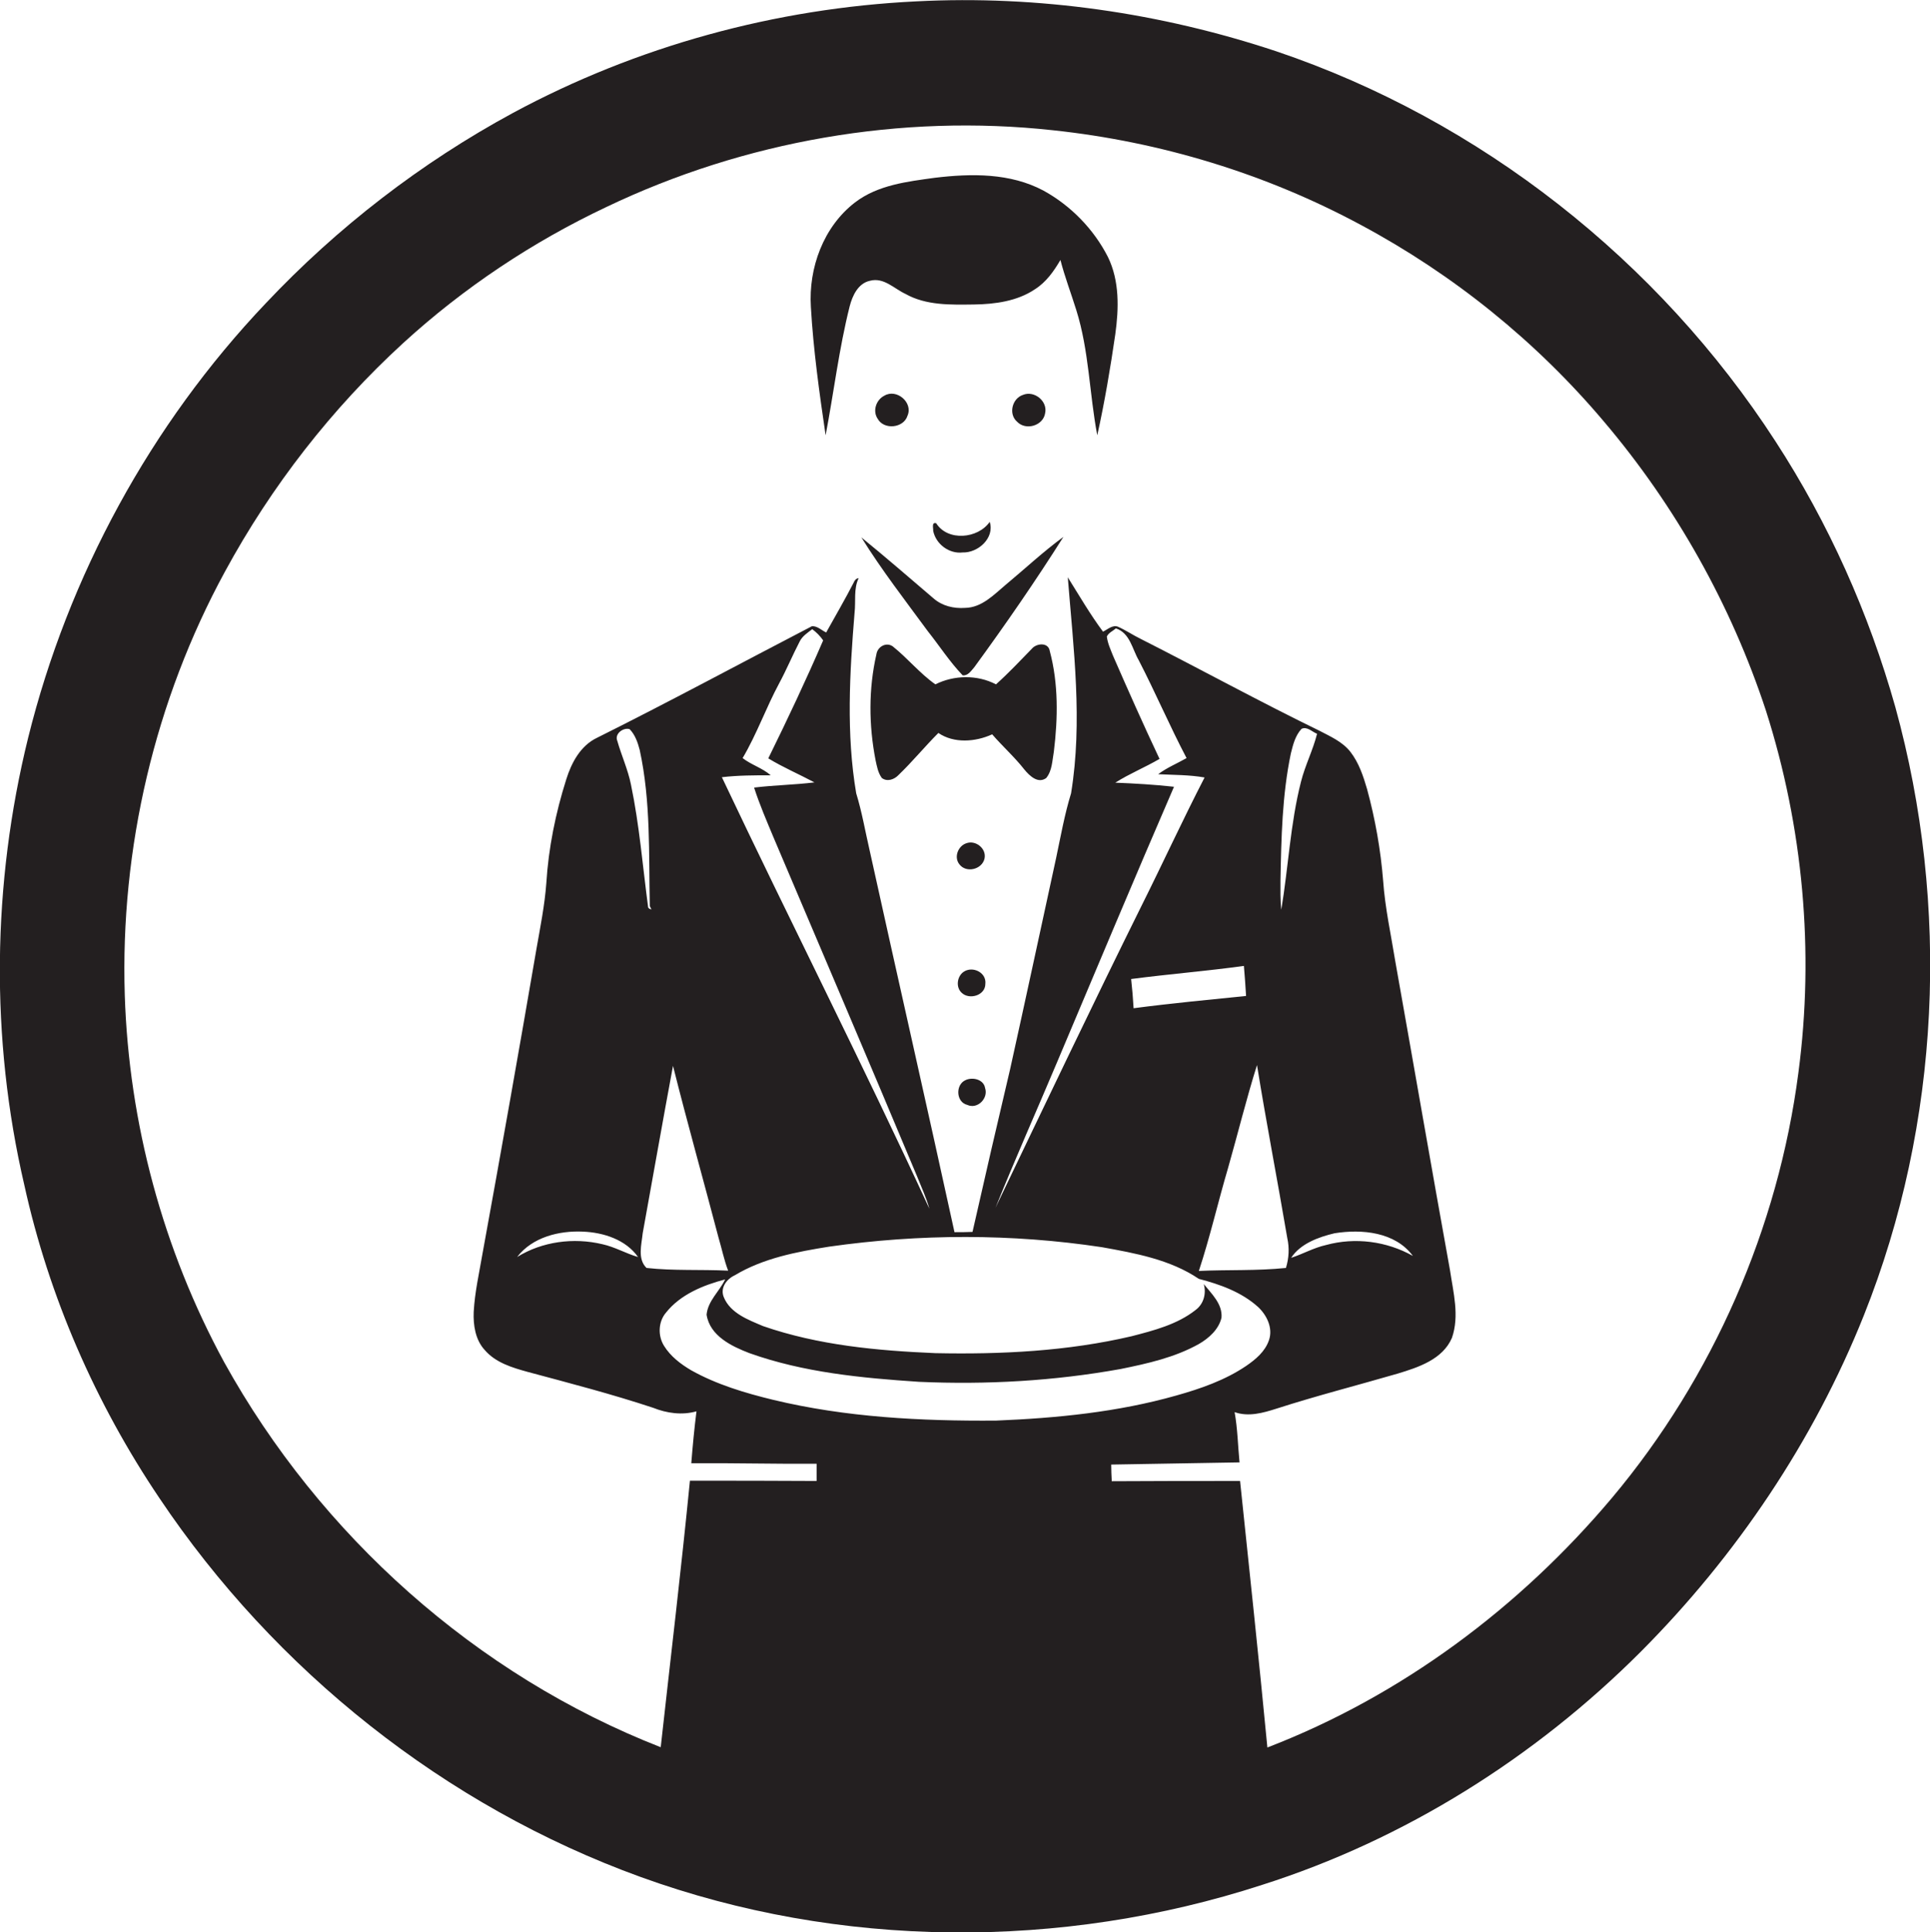 <?xml version="1.0" encoding="utf-8"?>
<!-- Generator: Adobe Illustrator 19.2.0, SVG Export Plug-In . SVG Version: 6.00 Build 0)  -->
<svg version="1.1" id="Layer_1" xmlns="http://www.w3.org/2000/svg" xmlns:xlink="http://www.w3.org/1999/xlink" x="0px" y="0px"
	 viewBox="0 0 706.9 707.5" enable-background="new 0 0 706.9 707.5" xml:space="preserve">
<g>
	<path fill="#231F20" d="M694.2,258.9c-9.7-34.4-24.4-67.3-43.9-97.3C607.5,95.5,542.2,44,467.5,18.8C425.1,4.7,380.2-1.8,335.6,0.5
		C284.1,3,233.2,16.9,187.8,41.4c-33.6,18.2-64.3,41.9-90.5,69.7c-42.1,44.3-72.3,99.8-87,159.1c-13.2,53.5-13.9,110-1.4,163.7
		c9,40.9,26.1,80,49.5,114.7c42.3,63.1,104.7,112.8,176.2,138.7c72.8,26.4,154.2,26.8,227.7,2.9c52.2-16.6,99.9-46.6,138.6-85.3
		c35-35.1,63.4-77.2,81.8-123.3C710.8,411.2,714.3,331.8,694.2,258.9z M283.2,512.6c-10.3-2.5-20.7-5.6-30-10.8
		c-3.9-2.3-7.6-5.1-10-9c-2.3-3.7-2.1-8.8,0.7-12.1c5.3-6.7,13.7-10.1,21.7-12.2c-2.1,4.4-6.3,7.8-6.8,12.9
		c1.2,7.8,9.2,11.6,15.7,14.1c19.9,7.1,41.1,9.1,62.1,10.5c24.7,1.1,49.5-0.3,73.9-4.7c9.8-2,19.8-4.2,28.7-9.2
		c3.6-2.1,7.2-5.3,8.2-9.6c0.4-5-3.6-8.7-6.5-12.3c1,3.4,0,7.3-3,9.5c-6.7,5.3-15.3,7.5-23.4,9.6c-23.5,5.5-47.8,6.7-71.9,6.2
		c-21.3-0.9-42.9-2.9-63.1-9.9c-5.4-2.3-12-4.7-14.4-10.6c-1.4-3.4,1-6.6,4-8c10.5-6.3,22.7-8.6,34.6-10.5
		c33.1-4.7,66.8-4.8,99.9,0.2c12.2,2.2,25,4.5,35.5,11.6c7.7,2,15.6,4.8,21.7,10.3c3.2,3,5.5,7.7,4,12.1c-1.4,4.2-4.9,7.1-8.4,9.5
		c-7.7,5.2-16.6,8.3-25.5,10.8c-21.5,6.1-43.9,8.3-66.1,9.2C337.3,520.4,309.8,519,283.2,512.6z M231.1,287.3
		c-1.1-5.5-3.5-10.7-5-16c-1.1-2.6,2.2-5,4.5-4.3c2,2,3,4.9,3.7,7.6c4.1,18.8,3.3,38.1,3.7,57.2l0.6,1.2c-0.5-0.1-0.9-0.2-1.2-0.7
		C235.4,317.3,234.2,302.1,231.1,287.3z M233.7,460.3c-4.5-1.3-8.5-3.7-13.1-4.7c-10.5-2.5-22-1-31.2,4.7c5.6-7.3,15.4-9.7,24.1-9.3
		C221,451.3,229.2,453.9,233.7,460.3z M235.4,451.6c3.7-20.4,7.3-40.9,11.1-61.3c5.3,21.1,11.2,42,16.7,63c1.2,4,2,8.1,3.5,12
		c-10-0.5-20,0.1-29.9-1C233.4,461,235,455.7,235.4,451.6z M272,277.6c5.2-8.8,8.6-18.5,13.4-27.4c2.7-5,4.9-10.3,7.5-15.3
		c1-2,2.9-3.2,4.6-4.5c1.5,1.1,2.9,2.5,4,4.1c-6.3,14.6-13.1,29-20.1,43.2c5.4,3.3,11.3,5.8,16.9,8.8c-7.3,0.9-14.7,1-22.1,1.9
		c2,6.2,4.6,12.2,7.1,18.2c17.6,41.5,35.3,82.8,52.7,124.4c1.5,3.8,3.3,7.6,4.4,11.6c-24.5-53.1-51-105.2-76-158
		c6-0.7,11.9-0.7,17.9-0.7C279.2,281.2,275.2,280.1,272,277.6z M408.5,286.6c5.2-3.3,10.9-5.6,16.2-8.7c-5.9-12.5-11.5-25.1-17-37.7
		c-0.9-2.3-2-4.6-2.3-7.1c0.6-1.4,2.2-2,3.3-3c5.2,1.7,6,7.6,8.4,11.7c6.1,11.8,11.3,24,17.5,35.8c-3.5,2-7.2,3.5-10.4,5.9
		c5.7,0.3,11.4,0.2,17,1.2c-8,15.5-15.3,31.4-23.1,47c-18.2,36.7-35.8,73.7-53.5,110.6c7.2-17.9,15.1-35.6,22.6-53.4
		c14.2-33.6,28.3-67.3,42.8-100.8C422.8,287.3,415.7,286.9,408.5,286.6z M476.5,286.3c-3.9,15.3-4.6,31.2-7.2,46.8
		c-0.4-3.5-0.3-7.1-0.3-10.7c0.3-15.5,0.6-31.2,3.8-46.5c0.8-3.2,1.6-6.5,3.9-9c2-1,3.9,1.1,5.7,1.8
		C480.9,274.7,478,280.3,476.5,286.3z M488.8,451.6c10-1.6,22.2-0.5,28.7,8.3c-9.6-5.4-21.2-6.9-31.8-4c-4.5,1-8.5,3.3-12.8,4.7
		C476.3,455.4,482.9,453,488.8,451.6z M471.5,453.4c0.8,3.6,0.6,7.3-0.5,10.9c-10.6,1.1-21.3,0.6-31.9,1.1
		c4.1-12.4,7-25.2,10.7-37.7c3.6-12.6,6.7-25.3,10.6-37.7C463.8,411.1,467.9,432.2,471.5,453.4z M415.2,369.2
		c-0.2-3.6-0.5-7.1-0.9-10.7c13.7-1.8,27.6-2.9,41.3-4.8c0.3,3.7,0.6,7.3,0.8,11C442.7,366.1,428.9,367.4,415.2,369.2z M658.7,392.8
		c-7.4,56.9-31.3,111.6-68.2,155.6c-33.8,40.2-77.2,72.6-126.3,91.5c-3.1-32.5-6.6-65-10-97.6c-15.7,0-31.3,0-47,0.1
		c-0.1-2-0.2-4.1-0.2-6.1c15.7-0.3,31.4-0.5,47-0.8c-0.6-6.1-0.7-12.3-1.8-18.4c5.1,1.8,10.4,0.3,15.4-1.3
		c14.6-4.7,29.5-8.5,44.3-12.8c7.6-2.3,16.5-5.2,19.9-13.1c2.8-8.1,0.5-16.6-0.7-24.7c-6.8-37.6-13.3-75.3-20-112.9
		c-1.6-9.9-3.8-19.8-4.5-29.8c-0.9-11.3-2.9-22.6-5.9-33.6c-1.4-4.8-3-9.6-6.1-13.6c-2.9-3.7-7.3-5.6-11.3-7.7
		c-22-10.7-43.5-22.5-65.4-33.6c-2.9-1.4-5.5-3.2-8.4-4.5c-2-0.8-3.8,1-5.5,1.8c-4.7-6.3-8.7-13.2-12.9-19.9
		c2.1,26.3,5.5,52.8,1.2,79.1c-2.4,7.8-3.8,15.8-5.5,23.8c-5.6,25.7-11.1,51.4-16.8,77.1c-4.7,19.9-9.3,39.8-13.8,59.7
		c-2.2,0.1-4.4,0.1-6.6,0.1c-10.2-46.7-20.8-93.2-31.1-139.9c-1.6-6.9-2.8-14-4.9-20.8c-3.7-21.8-2.4-44.1-0.6-66.1
		c0.5-4.2-0.4-8.8,1.5-12.7c-0.9,0.1-1.5,0.8-1.8,1.6c-3.2,6.2-6.7,12.2-10.1,18.3c-1.7-0.8-3.2-2.4-5.2-2.3
		c-26.2,13.6-52.3,27.7-78.8,40.9c-6,2.9-9.3,9.1-11.2,15.2c-3.9,12.3-6.5,25.1-7.3,38c-0.6,8.1-2.2,16-3.6,24
		c-6.4,37.3-13,74.5-19.8,111.8c-1.2,7-2.8,14-3.2,21.2c-0.2,4.8,0.6,10.2,4,13.9c4,4.7,10.1,6.5,15.9,8.1
		c15.3,4.1,30.7,8.1,45.8,13.1c5,2,10.6,2.8,15.9,1.3c-0.8,6.3-1.4,12.7-1.9,19c15.3-0.1,30.6,0.3,45.9,0.2c0,2.1,0,4.2,0,6.3
		c-15.5-0.1-30.9-0.1-46.4-0.1c-3.2,32.6-7.1,65.1-10.7,97.6c-67.6-26.4-124.8-77.6-159.9-141c-22.4-41.2-34.9-87.6-36.4-134.4
		c-1.7-53.7,11-107.9,36.7-155.1c17-31.3,39.1-59.7,65.3-83.7c22.1-20.2,47.3-37,74.4-49.8C272.7,51.6,330,41.6,385.7,47.7
		c39.4,4.2,77.9,15.9,112.8,34.7c33.8,18.1,64.2,42.6,89,72c26.3,31,46.6,67.2,59.3,105.8C660.4,302.8,664.6,348.4,658.7,392.8z"/>
	<path fill="#231F20" d="M382.2,69.8c-12.2-6.5-26.4-6.3-39.8-4.7c-10.1,1.4-20.8,2.6-29.2,9c-11.6,8.9-17.1,24-16.2,38.3
		c0.9,15.7,3.1,31.4,5.4,47c3-15.7,4.9-31.7,8.8-47.2c1-3.9,3.1-8.5,7.5-9.4c5-1.3,8.8,2.9,12.9,4.8c7.6,4.3,16.6,4,25.1,3.9
		c7.7-0.1,15.9-1.2,22.4-5.6c4.1-2.6,6.9-6.6,9.3-10.7c1.6,6.2,3.9,12.2,5.8,18.3c4.7,14.9,4.8,30.7,7.7,45.9
		c2.7-12.2,4.8-24.6,6.6-37c1.3-9.4,1.6-19.5-2.7-28.3C400.6,83.9,392.2,75.3,382.2,69.8z"/>
	<path fill="#231F20" d="M332.4,152.2c2.1-4.8-4-10-8.5-7.3c-3,1.5-4.4,5.6-2.4,8.5C323.8,157.5,331,156.8,332.4,152.2z"/>
	<path fill="#231F20" d="M382.8,151.3c1-4.4-4-8.4-8.1-6.7c-4,1.3-5.4,7-2.2,9.8C375.7,157.8,382.1,155.9,382.8,151.3z"/>
	<path fill="#231F20" d="M352.6,202.3c5.6,0.2,11.8-5.3,9.9-11.2c-4.3,6.2-15.4,7.2-19.6,0.5c-1.8-0.5-1,1.9-1.1,2.8
		C342.8,199.3,347.7,202.9,352.6,202.3z"/>
	<path fill="#231F20" d="M353.5,222.6c-4.2,0.3-8.4-0.7-11.6-3.5c-8.8-7.5-17.4-15-26.4-22.3c7.4,11.9,16,23,24.3,34.3
		c4.3,5.4,8,11.2,12.8,16.2c2,0.2,3.1-1.7,4.2-2.9c11.4-15.6,22.4-31.5,32.7-47.8c-7.4,5.4-14.1,11.7-21.1,17.5
		C364,217.8,359.6,222.5,353.5,222.6z"/>
	<path fill="#231F20" d="M377.9,237.6c-4.3,4.4-8.5,8.9-13.1,13c-6.9-3.6-15.4-3.4-22.2,0c-5.7-4-10.1-9.5-15.6-13.9
		c-2.4-1.7-5.6,0.1-6,2.9c-2.9,12.7-2.8,26-0.3,38.8c0.5,2.3,0.9,4.6,2.3,6.5c2,1.5,4.6,0.5,6.1-1.1c5.1-4.9,9.6-10.4,14.6-15.4
		c5.7,3.9,13.6,3.3,19.7,0.5c3.8,4.4,8.2,8.3,11.8,12.9c1.9,2.3,5,5.3,8,3.1c2.2-2.7,2.2-6.4,2.8-9.7c1.5-12.2,1.7-24.9-1.5-36.8
		C384,235.1,379.6,235.5,377.9,237.6z"/>
	<path fill="#231F20" d="M360.6,314.4c0.8-3.7-3.3-6.9-6.7-5.6c-3,1-4.6,5.1-2.5,7.7C353.9,319.8,359.7,318.4,360.6,314.4z"/>
	<path fill="#231F20" d="M352.3,363.6c2.8,2.6,8.6,0.9,8.6-3.3c0.5-4.2-4.7-6.7-8-4.4C350.5,357.6,350,361.6,352.3,363.6z"/>
	<path fill="#231F20" d="M353.7,395.5c-3.8,1.6-3.6,8.1,0.6,9.1c3.7,1.7,7.8-2.4,6.5-6.2C360.3,395.3,356.3,394.3,353.7,395.5z"/>
</g>
</svg>

